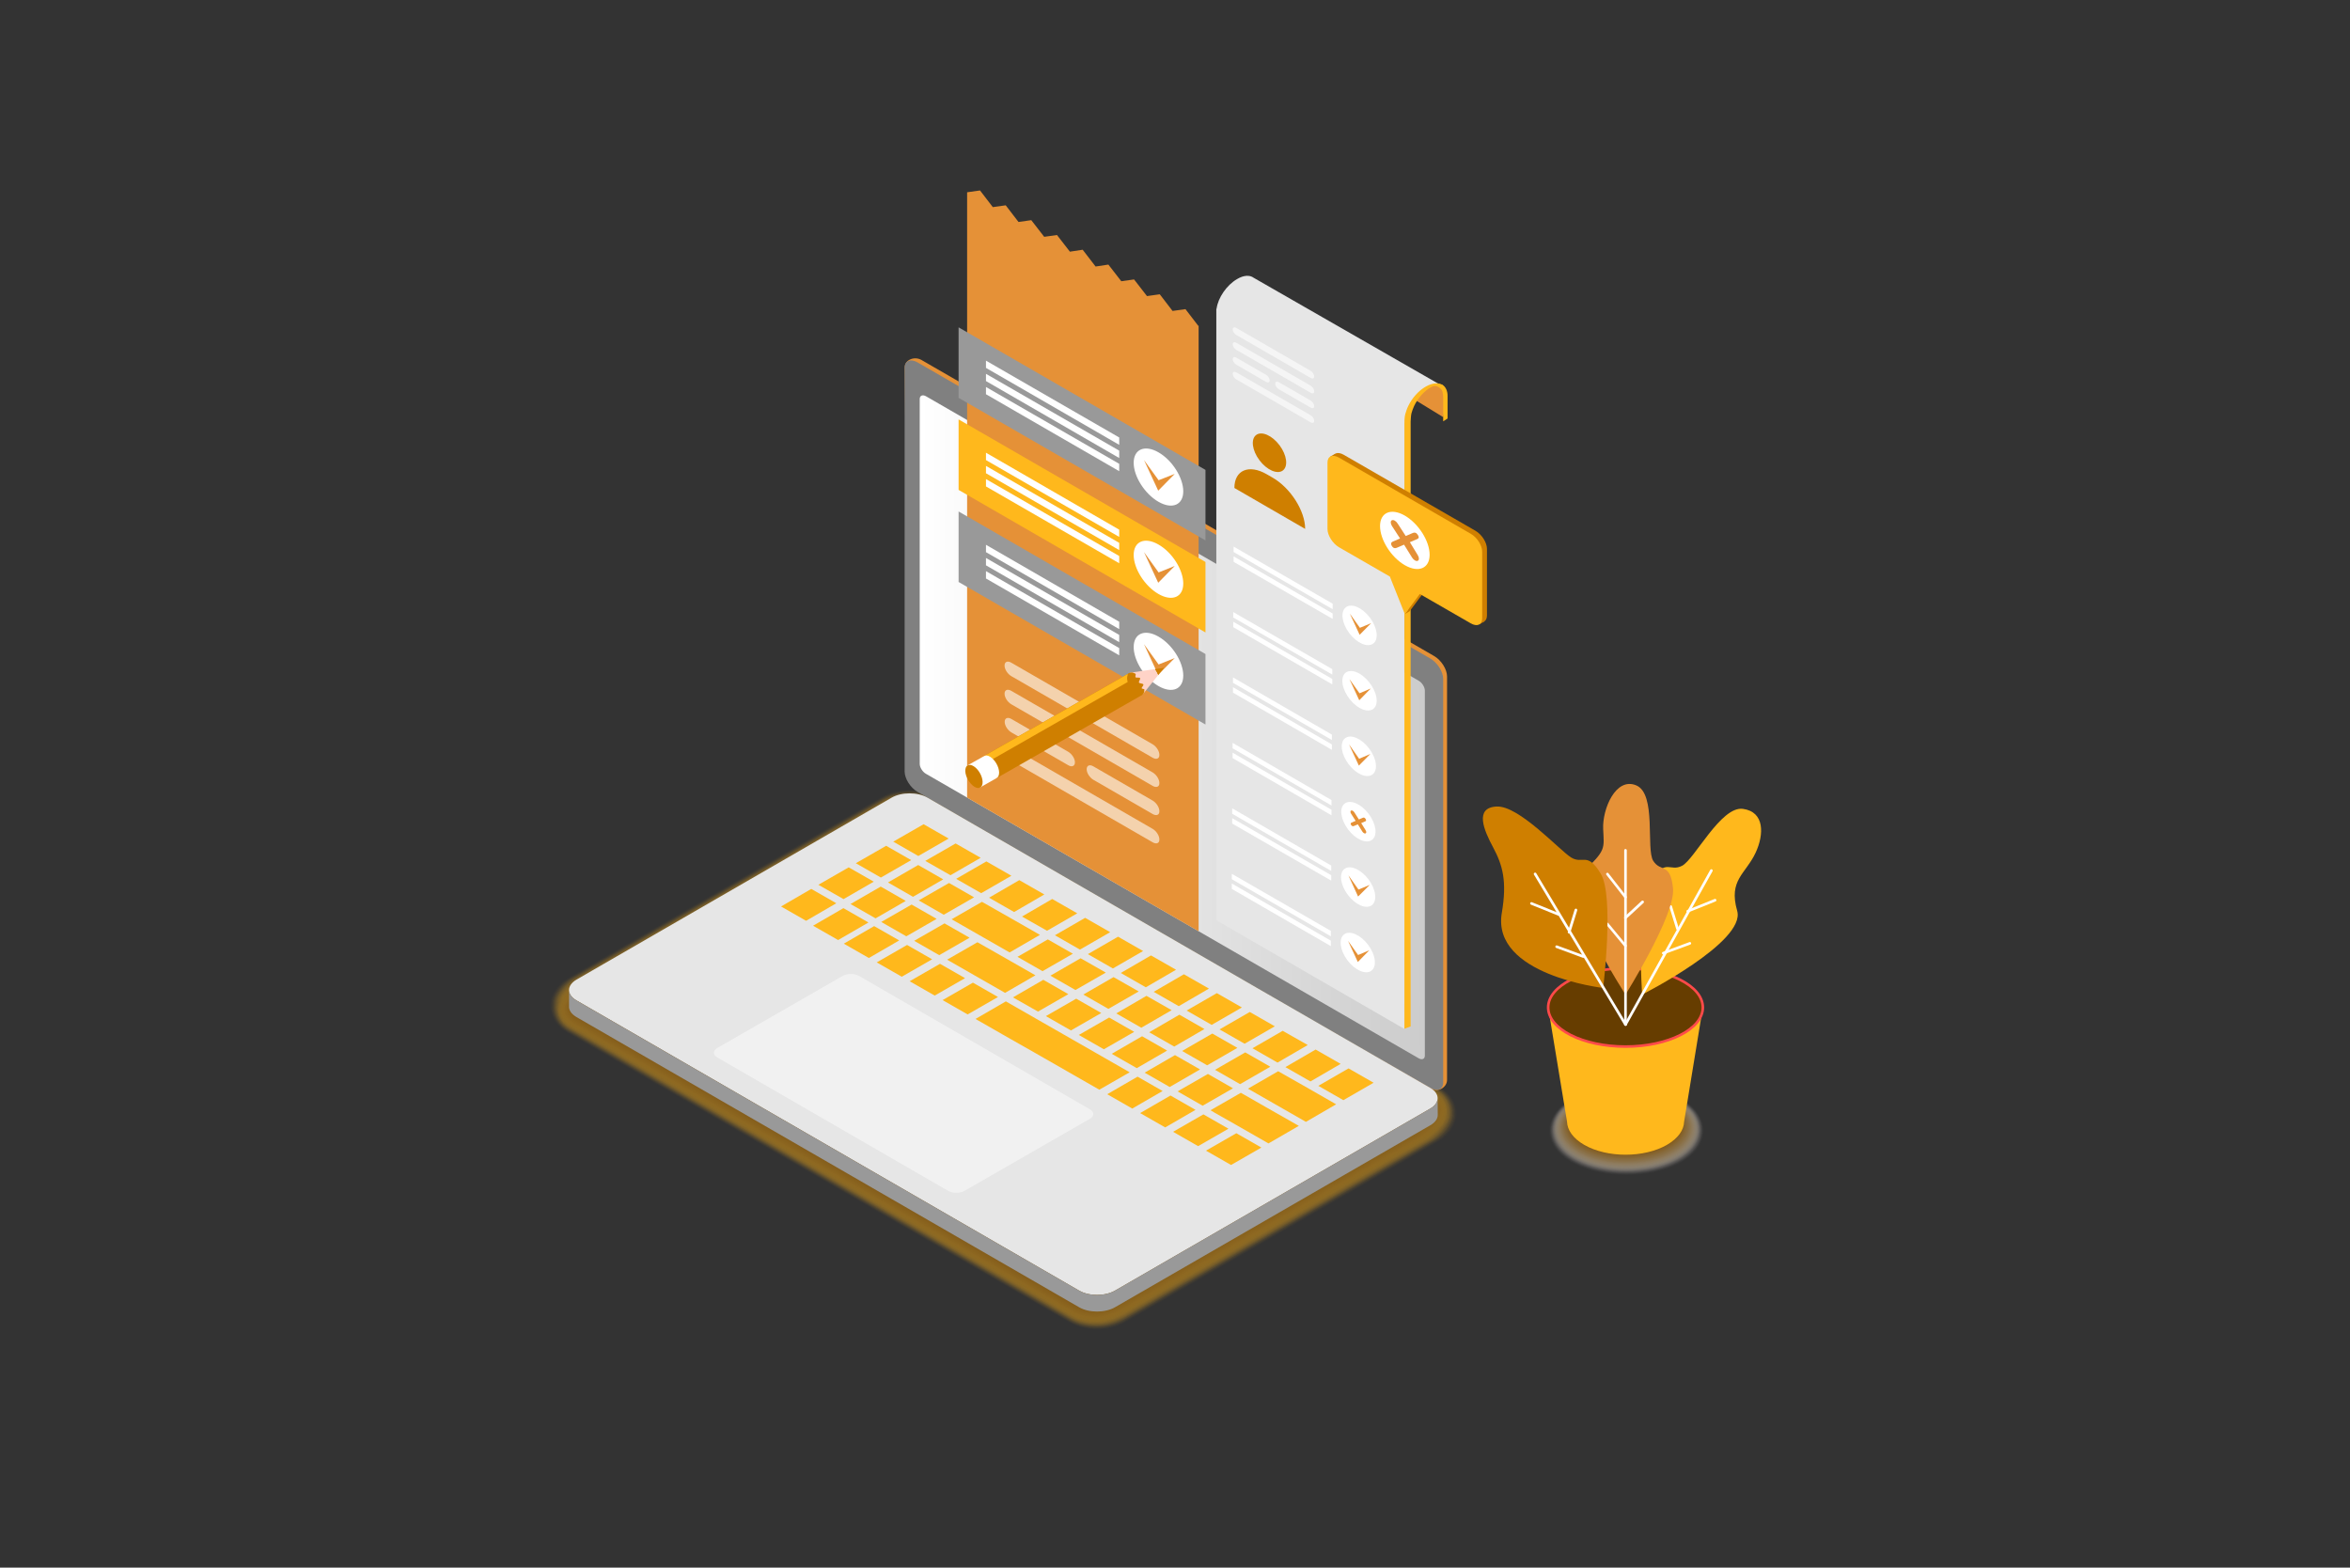 <?xml version="1.0" encoding="utf-8"?>
<!-- Generator: Adobe Illustrator 25.1.0, SVG Export Plug-In . SVG Version: 6.00 Build 0)  -->
<svg version="1.1" id="Layer_1" xmlns="http://www.w3.org/2000/svg" xmlns:xlink="http://www.w3.org/1999/xlink" x="0px" y="0px"
	 width="1820px" height="1214px" viewBox="0 0 1820 1214" style="enable-background:new 0 0 1820 1214;" xml:space="preserve">
<rect x="0" y="0" width="1820" height="1214" fill="#333333" stroke="none"/>
<style type="text/css">
	.st0{opacity:0.5;}
	.st1{opacity:0;fill:#FFB81C;}
	.st2{opacity:3.225806e-02;fill:#FDB61B;}
	.st3{opacity:6.451613e-02;fill:#FCB41A;}
	.st4{opacity:9.677419e-02;fill:#FAB219;}
	.st5{opacity:0.129;fill:#F9B118;}
	.st6{opacity:0.161;fill:#F7AF17;}
	.st7{opacity:0.194;fill:#F6AD17;}
	.st8{opacity:0.226;fill:#F4AB16;}
	.st9{opacity:0.258;fill:#F3A915;}
	.st10{opacity:0.29;fill:#F1A714;}
	.st11{opacity:0.323;fill:#F0A613;}
	.st12{opacity:0.355;fill:#EEA412;}
	.st13{opacity:0.387;fill:#ECA211;}
	.st14{opacity:0.419;fill:#EBA010;}
	.st15{opacity:0.452;fill:#E99E0F;}
	.st16{opacity:0.484;fill:#E89C0E;}
	.st17{opacity:0.516;fill:#E69B0E;}
	.st18{opacity:0.548;fill:#E5990D;}
	.st19{opacity:0.581;fill:#E3970C;}
	.st20{opacity:0.613;fill:#E2950B;}
	.st21{opacity:0.645;fill:#E0930A;}
	.st22{opacity:0.677;fill:#DE9109;}
	.st23{opacity:0.71;fill:#DD9008;}
	.st24{opacity:0.742;fill:#DB8E07;}
	.st25{opacity:0.774;fill:#DA8C06;}
	.st26{opacity:0.806;fill:#D88A05;}
	.st27{opacity:0.839;fill:#D78805;}
	.st28{opacity:0.871;fill:#D58604;}
	.st29{opacity:0.903;fill:#D48503;}
	.st30{opacity:0.935;fill:#D28302;}
	.st31{opacity:0.968;fill:#D18101;}
	.st32{fill:#CF7F00;}
	.st33{fill:#A1BCF2;}
	.st34{fill:#E59137;}
	.st35{fill:#808080;}
	.st36{fill:url(#SVGID_1_);}
	.st37{fill:#E6E6E6;}
	.st38{opacity:0.45;fill:#FFFFFF;}
	.st39{fill:#FFB81C;}
	.st40{opacity:0.5;fill:#464772;}
	.st41{fill:#999999;}
	.st42{opacity:0.59;}
	.st43{fill:#FFFFFF;}
	.st44{opacity:0;fill:#FFFFFF;}
	.st45{opacity:3.225806e-02;fill:#FDFBF7;}
	.st46{opacity:6.451613e-02;fill:#FCF7EF;}
	.st47{opacity:9.677419e-02;fill:#FAF3E6;}
	.st48{opacity:0.129;fill:#F9EEDE;}
	.st49{opacity:0.161;fill:#F7EAD6;}
	.st50{opacity:0.194;fill:#F6E6CE;}
	.st51{opacity:0.226;fill:#F4E2C5;}
	.st52{opacity:0.258;fill:#F3DEBD;}
	.st53{opacity:0.29;fill:#F1DAB5;}
	.st54{opacity:0.323;fill:#F0D6AD;}
	.st55{opacity:0.355;fill:#EED2A5;}
	.st56{opacity:0.387;fill:#ECCD9C;}
	.st57{opacity:0.419;fill:#EBC994;}
	.st58{opacity:0.452;fill:#E9C58C;}
	.st59{opacity:0.484;fill:#E8C184;}
	.st60{opacity:0.516;fill:#E6BD7B;}
	.st61{opacity:0.548;fill:#E5B973;}
	.st62{opacity:0.581;fill:#E3B56B;}
	.st63{opacity:0.613;fill:#E2B163;}
	.st64{opacity:0.645;fill:#E0AC5A;}
	.st65{opacity:0.677;fill:#DEA852;}
	.st66{opacity:0.71;fill:#DDA44A;}
	.st67{opacity:0.742;fill:#DBA042;}
	.st68{opacity:0.774;fill:#DA9C3A;}
	.st69{opacity:0.806;fill:#D89831;}
	.st70{opacity:0.839;fill:#D79429;}
	.st71{opacity:0.871;fill:#D59021;}
	.st72{opacity:0.903;fill:#D48B19;}
	.st73{opacity:0.935;fill:#D28710;}
	.st74{opacity:0.968;fill:#D18308;}
	.st75{fill:#663D00;}
	.st76{fill:none;stroke:#FF4A4A;stroke-width:2;stroke-miterlimit:10;}
	.st77{fill:#FFD3C7;}
</style>
<g class="st0">
	<path class="st1" d="M849.7,1030.3c-7.9,0-15.5-1.9-21.5-5.4L438.7,800.1c-8.5-4.9-13.4-12.7-13.4-21.3c0-8.6,4.9-16.4,13.4-21.3
		l244.2-141c6-3.5,13.6-5.4,21.5-5.4c7.9,0,15.5,1.9,21.5,5.4l389.4,224.8c8.5,4.9,13.4,12.7,13.4,21.3c0,8.6-4.9,16.4-13.4,21.3
		l-244.2,141C865.2,1028.4,857.6,1030.3,849.7,1030.3z"/>
	<path class="st2" d="M683.2,616.9c6-3.5,13.7-5.3,21.5-5.3c2.5,0,4.9,0.2,7.2,0.6c5.1,0.8,10.2,2.6,14.2,4.9L1115,841.6
		c8.5,4.9,13.1,12.7,13,21.1c-0.1,8.3-5.4,16.2-13.6,21l-243.2,140.4c-3.2,1.9-7.3,3.4-11.3,4.3c-3.2,0.7-6.7,1.1-10.1,1.1
		c-7.8,0-15.5-1.8-21.4-5.3L439.1,799.6c-7.3-4.2-11.7-10.6-12.7-17.6c-0.2-1.2-0.2-2.4-0.2-3.6c0-8.3,5.4-16.2,13.7-21L683.2,616.9
		z"/>
	<path class="st3" d="M683.4,617.4c6-3.5,13.7-5.3,21.5-5.2c2.5,0,4.9,0.3,7.2,0.7c4.9,0.8,10.3,2.8,14.2,5L1114.6,842
		c8.5,4.9,12.8,12.6,12.6,21c-0.2,8.1-5.9,16.1-13.8,20.7l-242.2,139.8c-3.1,1.8-7.3,3.5-11.2,4.3c-3.2,0.7-6.6,1.2-10.1,1.2
		c-7.8,0.1-15.4-1.8-21.4-5.2L439.4,799.2c-7.3-4.2-11.4-10.6-12.3-17.6c-0.1-1.1-0.1-2.3-0.1-3.5c0-8.1,5.9-16.1,13.9-20.7
		L683.4,617.4z"/>
	<path class="st4" d="M683.7,617.9c6-3.4,13.7-5.2,21.5-5.1c2.4,0.1,4.9,0.3,7.2,0.7c4.7,0.8,10.4,2.9,14.1,5.1l387.7,223.8
		c8.4,4.9,12.5,12.5,12.1,20.8c-0.3,7.8-6.3,15.9-14.1,20.4l-241.1,139.2c-3,1.7-7.4,3.5-11.1,4.4c-3.2,0.7-6.6,1.2-10,1.3
		c-7.8,0.1-15.4-1.7-21.3-5.1L439.8,798.8c-7.3-4.2-11.1-10.7-11.9-17.5c-0.1-1.1,0-2.3,0-3.4c0-7.8,6.4-15.9,14.1-20.4L683.7,617.9
		z"/>
	<path class="st5" d="M683.9,618.4c6-3.4,13.7-5.2,21.4-5c2.4,0.1,4.8,0.4,7.2,0.8c4.5,0.8,10.4,3.1,14,5.1l387.1,223.5
		c8.4,4.9,12.2,12.5,11.7,20.6c-0.5,7.5-6.8,15.8-14.3,20l-240.1,138.6c-2.9,1.7-7.5,3.6-11,4.4c-3.2,0.8-6.5,1.3-10,1.3
		c-7.7,0.1-15.3-1.6-21.2-5L440.1,798.3c-7.3-4.2-10.9-10.7-11.4-17.5c-0.1-1,0.1-2.3,0.1-3.4c0-7.5,6.9-15.8,14.3-20.1L683.9,618.4
		z"/>
	<path class="st6" d="M684.2,618.9c5.9-3.4,13.7-5.2,21.4-4.9c2.4,0.1,4.8,0.4,7.1,0.9c4.4,0.8,10.5,3.2,14,5.2l386.6,223.2
		c8.4,4.8,11.9,12.4,11.3,20.4c-0.5,7.2-7.3,15.6-14.5,19.7l-239,138c-2.8,1.6-7.5,3.6-11,4.4c-3.2,0.8-6.5,1.3-9.9,1.4
		c-7.7,0.2-15.3-1.6-21.1-5L440.4,797.9c-7.4-4.2-10.6-10.7-11-17.4c-0.1-1,0.2-2.3,0.2-3.3c0-7.2,7.4-15.6,14.6-19.8L684.2,618.9z"
		/>
	<path class="st7" d="M684.4,619.3c5.9-3.4,13.7-5.1,21.4-4.8c2.4,0.1,4.8,0.5,7.1,0.9c4.2,0.8,10.6,3.4,13.9,5.3l386,222.9
		c8.3,4.8,11.6,12.3,10.8,20.2c-0.6,6.9-7.8,15.4-14.7,19.4l-238,137.4c-2.7,1.6-7.6,3.7-10.9,4.5c-3.1,0.8-6.4,1.3-9.9,1.4
		c-7.6,0.2-15.2-1.5-21-4.9L440.8,797.4c-7.4-4.3-10.3-10.7-10.6-17.3c0-1,0.3-2.2,0.3-3.2c0-7,7.9-15.5,14.8-19.5L684.4,619.3z"/>
	<path class="st8" d="M684.6,619.8c5.9-3.4,13.7-5.1,21.4-4.7c2.4,0.1,4.8,0.5,7.1,1c4,0.8,10.7,3.5,13.9,5.4L1112.4,844
		c8.3,4.8,11.3,12.3,10.4,20.1c-0.7,6.6-8.3,15.3-14.9,19.1l-237,136.8c-2.6,1.5-7.7,3.7-10.8,4.5c-3.1,0.8-6.4,1.4-9.8,1.5
		c-7.6,0.2-15.1-1.5-20.9-4.8L441.1,797c-7.4-4.3-10-10.7-10.2-17.3c0-0.9,0.4-2.2,0.4-3.2c0-6.7,8.4-15.4,15-19.2L684.6,619.8z"/>
	<path class="st9" d="M684.9,620.3c5.9-3.4,13.7-5,21.4-4.6c2.4,0.1,4.8,0.6,7.1,1c3.9,0.8,10.7,3.7,13.8,5.4l384.9,222.2
		c8.3,4.8,10.9,12.2,10,19.9c-0.8,6.3-8.8,15.1-15.1,18.8l-235.9,136.2c-2.5,1.4-7.7,3.8-10.8,4.5c-3.1,0.8-6.4,1.4-9.7,1.5
		c-7.5,0.3-15.1-1.4-20.9-4.7L441.5,796.5c-7.4-4.3-9.8-10.7-9.7-17.2c0-0.9,0.5-2.2,0.5-3.1c0-6.4,8.9-15.2,15.2-18.9L684.9,620.3z
		"/>
	<path class="st10" d="M685.1,620.8c5.9-3.4,13.7-5,21.3-4.5c2.4,0.2,4.8,0.6,7,1.1c3.7,0.8,10.8,3.8,13.8,5.5l384.3,221.9
		c8.2,4.8,10.6,12.1,9.5,19.7c-0.9,6.1-9.2,15-15.3,18.5l-234.9,135.6c-2.4,1.4-7.8,3.8-10.7,4.6c-3.1,0.8-6.3,1.5-9.7,1.6
		c-7.5,0.3-15-1.3-20.8-4.6l-387.9-224c-7.4-4.3-10.7-10.8-9.3-17.1c-0.1-0.8,0.6-2.2,0.6-3c0-6.1,9.4-15.1,15.5-18.6L685.1,620.8z"
		/>
	<path class="st11" d="M685.3,621.3c5.9-3.4,13.7-5,21.3-4.4c2.4,0.2,4.8,0.7,7,1.2c3.5,0.7,10.9,4,13.7,5.6l383.7,221.5
		c8.2,4.7,10.3,12,9.1,19.5c-0.9,5.8-9.7,14.8-15.5,18.1l-233.8,135c-2.3,1.3-7.9,3.9-10.6,4.6c-3,0.8-6.3,1.5-9.6,1.7
		c-7.4,0.3-15-1.3-20.7-4.6L442.1,795.7c-7.4-4.3-10.5-10.8-8.9-17.1c-0.1-0.8,0.7-2.1,0.7-3c0-5.8,9.9-14.9,15.7-18.2L685.3,621.3z
		"/>
	<path class="st12" d="M685.6,621.8c5.9-3.4,13.7-4.9,21.3-4.3c2.4,0.2,4.7,0.7,7,1.2c3.3,0.7,11,4.1,13.6,5.7l383.2,221.2
		c8.2,4.7,11.3,12.2,8.7,19.4c0,5.6-10.2,14.6-15.7,17.8l-232.8,134.4c-2.2,1.2-7.9,3.9-10.6,4.6c-3,0.8-6.2,1.5-9.6,1.7
		c-7.4,0.4-14.9-1.2-20.6-4.5L442.5,795.2c-7.4-4.3-10.4-10.9-8.5-17c-0.1-0.8,0.8-2.1,0.8-2.9c0-5.6,10.4-14.8,15.9-17.9
		L685.6,621.8z"/>
	<path class="st13" d="M685.8,622.2c5.9-3.4,13.7-4.9,21.3-4.2c2.4,0.2,4.7,0.8,7,1.3c3.2,0.7,11.1,4.3,13.6,5.8l382.6,220.9
		c8.1,4.7,11.1,12.2,8.2,19.2c0,5.3-10.7,14.5-15.9,17.5l-231.8,133.8c-2.1,1.2-8,4-10.5,4.7c-3,0.8-6.2,1.6-9.5,1.8
		c-7.4,0.4-14.9-1.1-20.5-4.4L442.8,794.8c-7.4-4.3-10.3-10.9-8.1-17c-0.1-0.7,0.9-2.1,0.9-2.8c0-5.3,10.9-14.6,16.1-17.6
		L685.8,622.2z"/>
	<path class="st14" d="M686.1,622.7c5.8-3.4,13.7-4.8,21.2-4.2c2.4,0.2,4.7,0.8,6.9,1.4c3,0.7,11.1,4.4,13.5,5.8l382,220.6
		c8.1,4.7,11,12.2,7.8,19c0,5-11.2,14.3-16.1,17.2l-230.7,133.2c-1.9,1.1-8.1,4-10.4,4.7c-3,0.8-6.1,1.6-9.4,1.8
		c-7.3,0.4-14.8-1.1-20.4-4.3L443.2,794.3c-7.4-4.3-10.1-10.9-7.6-16.9c-0.1-0.7,1-2.1,1-2.8c0-5,11.4-14.5,16.4-17.3L686.1,622.7z"
		/>
	<path class="st15" d="M686.3,623.2c5.8-3.4,13.8-4.8,21.2-4.1c2.4,0.2,4.7,0.9,6.9,1.4c2.8,0.7,11.2,4.6,13.5,5.9l381.5,220.2
		c8.1,4.7,10.8,12.1,7.4,18.8c0,4.7-11.6,14.2-16.3,16.9L870.7,1015c-1.8,1.1-8.1,4.1-10.3,4.7c-2.9,0.8-6.1,1.7-9.4,1.9
		c-7.3,0.5-14.7-1-20.3-4.2L443.5,793.9c-7.4-4.3-10-10.9-7.2-16.8c-0.1-0.7,1.1-2,1.1-2.7c0-4.7,11.9-14.3,16.6-17L686.3,623.2z"/>
	<path class="st16" d="M686.5,623.7c5.8-3.4,13.8-4.8,21.2-4c2.4,0.3,4.7,0.9,6.9,1.5c2.7,0.6,11.3,4.8,13.4,6l380.9,219.9
		c8.1,4.6,10.6,12.1,6.9,18.6c0,4.5-12.1,14-16.5,16.5l-228.7,132c-1.7,1-8.2,4.2-10.3,4.8c-2.9,0.9-6,1.7-9.3,1.9
		c-7.2,0.5-14.7-0.9-20.3-4.1L443.8,793.4c-7.4-4.3-9.8-11-6.8-16.8c-0.1-0.6,1.2-2,1.2-2.6c0-4.5,12.4-14.2,16.8-16.7L686.5,623.7z
		"/>
	<path class="st17" d="M686.8,624.2c5.8-3.4,13.8-4.7,21.2-3.9c2.4,0.3,4.7,1,6.9,1.5c2.5,0.6,11.4,4.9,13.4,6.1l380.3,219.6
		c8,4.6,10.4,12,6.5,18.5c0,4.2-12.6,13.8-16.7,16.2l-227.6,131.4c-1.6,0.9-8.2,4.2-10.2,4.8c-2.9,0.9-6,1.7-9.3,2
		c-7.2,0.5-14.6-0.9-20.2-4.1L444.2,793c-7.4-4.3-9.7-11-6.4-16.7c-0.1-0.6,1.3-2,1.3-2.6c0-4.2,12.9-14,17-16.4L686.8,624.2z"/>
	<path class="st18" d="M687,624.7c5.8-3.3,13.8-4.7,21.1-3.8c2.4,0.3,4.6,1,6.8,1.6c2.3,0.6,11.4,5.1,13.3,6.1L1108,847.9
		c8,4.6,10.2,12,6.1,18.3c0,3.9-13.1,13.7-16.9,15.9l-226.6,130.8c-1.5,0.9-8.3,4.3-10.1,4.8c-2.9,0.9-6,1.8-9.2,2.1
		c-7.1,0.6-14.6-0.8-20.1-4L444.5,792.6c-7.4-4.3-9.5-11-5.9-16.6c-0.1-0.5,1.4-2,1.4-2.5c0-3.9,13.4-13.9,17.3-16.1L687,624.7z"/>
	<path class="st19" d="M687.2,625.1c5.8-3.3,13.8-4.6,21.1-3.7c2.4,0.3,4.6,1.1,6.8,1.7c2.1,0.6,11.5,5.2,13.2,6.2l379.2,218.9
		c8,4.6,10,12,5.6,18.1c0,3.6-13.6,13.5-17.2,15.6l-225.5,130.2c-1.4,0.8-8.4,4.3-10.1,4.9c-2.9,0.9-5.9,1.8-9.2,2.1
		c-7.1,0.6-14.5-0.7-20-3.9L444.9,792.1c-7.4-4.3-9.4-11-5.5-16.6c-0.1-0.5,1.5-1.9,1.5-2.4c0-3.6,13.9-13.7,17.5-15.8L687.2,625.1z
		"/>
	<path class="st20" d="M687.5,625.6c5.8-3.3,13.8-4.6,21.1-3.6c2.4,0.3,4.6,1.1,6.8,1.7c2,0.5,11.6,5.4,13.2,6.3l378.6,218.6
		c7.9,4.6,9.8,11.9,5.2,17.9c0,3.3-14.1,13.4-17.4,15.3l-224.5,129.6c-1.3,0.7-8.4,4.4-10,4.9c-2.8,0.9-5.9,1.9-9.1,2.2
		c-7,0.6-14.5-0.7-19.9-3.8l-386.3-223c-7.5-4.3-9.3-11.1-5.1-16.5c-0.1-0.5,1.6-1.9,1.6-2.4c0-3.3,14.4-13.6,17.7-15.5L687.5,625.6
		z"/>
	<path class="st21" d="M687.7,626.1c5.8-3.3,13.8-4.6,21.1-3.5c2.4,0.3,4.6,1.2,6.8,1.8c1.8,0.5,11.7,5.5,13.1,6.4l378,218.3
		c7.9,4.6,9.6,11.9,4.8,17.7c0,3.1-14.5,13.2-17.6,15l-223.5,129c-1.2,0.7-8.5,4.5-9.9,4.9c-2.8,0.9-5.8,1.9-9,2.2
		c-7,0.7-14.4-0.6-19.8-3.7L445.5,791.2c-7.5-4.3-9.1-11.1-4.7-16.5c-0.1-0.4,1.7-1.9,1.7-2.3c0-3.1,14.9-13.4,17.9-15.2
		L687.7,626.1z"/>
	<path class="st22" d="M688,626.6c5.7-3.3,13.8-4.5,21.1-3.4c2.4,0.4,4.6,1.2,6.7,1.8c1.6,0.5,11.7,5.7,13.1,6.4l377.5,217.9
		c7.9,4.5,9.4,11.8,4.3,17.6c0,2.8-15,13.1-17.8,14.6L870.4,1010c-1.1,0.6-8.6,4.5-9.8,5c-2.8,0.9-5.8,1.9-9,2.3
		c-7,0.7-14.3-0.5-19.7-3.7L445.9,790.8c-7.5-4.3-9-11.1-4.2-16.4c-0.1-0.4,1.8-1.9,1.8-2.3c0-2.8,15.4-13.3,18.2-14.9L688,626.6z"
		/>
	<path class="st23" d="M688.2,627.1c5.7-3.3,13.8-4.5,21-3.3c2.4,0.4,4.6,1.3,6.7,1.9c1.5,0.4,11.8,5.8,13,6.5l376.9,217.6
		c7.8,4.5,9.2,11.8,3.9,17.4c0,2.5-15.5,12.9-18,14.3l-221.4,127.8c-1,0.6-8.6,4.6-9.8,5c-2.8,0.9-5.7,2-8.9,2.3
		c-6.9,0.8-14.3-0.5-19.7-3.6L446.2,790.3c-7.5-4.3-8.8-11.2-3.8-16.3c-0.1-0.3,1.9-1.8,1.9-2.2c0-2.5,15.9-13.1,18.4-14.5
		L688.2,627.1z"/>
	<path class="st24" d="M688.4,627.6c5.7-3.3,13.8-4.4,21-3.2c2.4,0.4,4.5,1.3,6.7,2c1.3,0.4,11.9,6,13,6.6l376.3,217.3
		c7.8,4.5,9.1,11.7,3.5,17.2c0,2.2-16,12.7-18.2,14l-220.4,127.2c-0.9,0.5-8.7,4.7-9.7,5c-2.8,0.9-5.7,2-8.9,2.4
		c-6.9,0.8-14.2-0.4-19.6-3.5L446.6,789.9c-7.5-4.3-8.7-11.2-3.4-16.3c-0.1-0.3,2-1.8,2-2.1c0-2.2,16.4-13,18.6-14.2L688.4,627.6z"
		/>
	<path class="st25" d="M688.7,628c5.7-3.3,13.8-4.4,21-3.1c2.4,0.4,4.5,1.4,6.7,2c1.1,0.3,12,6.1,12.9,6.7l375.8,217
		c7.8,4.5,8.9,11.7,3,17c0,1.9-16.5,12.6-18.4,13.7l-219.3,126.6c-0.8,0.4-8.7,4.7-9.6,5.1c-2.7,0.9-5.6,2.1-8.8,2.5
		c-6.8,0.8-14.2-0.3-19.5-3.4L446.9,789.4c-7.5-4.3-8.5-11.2-3-16.2c0-0.3,2.1-1.8,2.1-2.1c0-1.9,16.9-12.8,18.8-13.9L688.7,628z"/>
	<path class="st26" d="M688.9,628.5c5.7-3.3,13.8-4.3,21-3c2.4,0.4,4.5,1.4,6.6,2.1c1,0.3,12,6.3,12.8,6.8L1104.5,851
		c7.7,4.5,8.7,11.7,2.6,16.8c0,1.7-17,12.4-18.6,13.4l-218.3,126c-0.6,0.4-8.8,4.8-9.6,5.1c-2.7,0.9-5.6,2.1-8.8,2.5
		c-6.8,0.9-14.1-0.3-19.4-3.3L447.2,789c-7.5-4.3-8.4-11.2-2.5-16.1c0-0.2,2.2-1.8,2.2-2c0-1.7,17.4-12.7,19.1-13.6L688.9,628.5z"/>
	<path class="st27" d="M689.1,629c5.7-3.3,13.8-4.3,20.9-2.9c2.4,0.5,4.5,1.5,6.6,2.2c0.8,0.3,12.1,6.4,12.8,6.8l374.6,216.3
		c7.7,4.4,8.5,11.6,2.2,16.7c0,1.4-17.4,12.3-18.8,13l-217.2,125.4c-0.5,0.3-8.9,4.9-9.5,5.1c-2.7,1-5.6,2.1-8.7,2.6
		c-6.7,0.9-14.1-0.2-19.3-3.3L447.6,788.6c-7.5-4.3-8.3-11.3-2.1-16.1c0-0.2,2.3-1.7,2.3-1.9c0-1.4,17.9-12.5,19.3-13.3L689.1,629z"
		/>
	<path class="st28" d="M689.4,629.5c5.7-3.3,13.8-4.2,20.9-2.8c2.4,0.5,4.5,1.5,6.6,2.2c0.6,0.2,12.2,6.6,12.7,6.9l374.1,216
		c7.7,4.4,8.3,11.6,1.7,16.5c0,1.1-17.9,12.1-19,12.7l-216.2,124.8c-0.4,0.2-8.9,5-9.4,5.2c-2.7,1-5.5,2.2-8.6,2.6
		c-6.7,0.9-14-0.2-19.2-3.2l-385-222.3c-7.5-4.3-8.1-11.3-1.7-16c0-0.2,2.4-1.7,2.4-1.9c0-1.1,18.4-12.4,19.5-13L689.4,629.5z"/>
	<path class="st29" d="M689.6,630c5.7-3.3,13.9-4.2,20.9-2.8c2.4,0.5,4.5,1.6,6.6,2.3c0.5,0.2,12.3,6.8,12.7,7l373.5,215.6
		c7.6,4.4,8.1,11.5,1.3,16.3c0,0.8-18.4,11.9-19.2,12.4l-215.2,124.2c-0.3,0.2-9,5-9.4,5.2c-2.7,1-5.5,2.2-8.6,2.7
		c-6.6,1-14-0.1-19.2-3.1L448.3,787.7c-7.5-4.3-8-11.3-1.3-16c0-0.1,2.5-1.7,2.5-1.8c0-0.8,18.9-12.2,19.7-12.7L689.6,630z"/>
	<path class="st30" d="M689.9,630.5c5.7-3.3,13.9-4.2,20.9-2.7c2.4,0.5,4.4,1.6,6.5,2.3c0.3,0.1,12.3,6.9,12.6,7.1l372.9,215.3
		c7.6,4.4,7.9,11.5,0.9,16.1c0,0.6-18.9,11.8-19.4,12.1l-214.1,123.6c-0.2,0.1-9,5.1-9.3,5.2c-2.6,1-5.4,2.3-8.5,2.7
		c-6.6,1-13.9,0-19.1-3L448.6,787.2c-7.5-4.3-7.8-11.4-0.8-15.9c0-0.1,2.6-1.7,2.6-1.7c0-0.6,19.4-12.1,19.9-12.4L689.9,630.5z"/>
	<path class="st31" d="M690.1,630.9c5.6-3.3,13.9-4.1,20.8-2.6c2.4,0.5,4.6,1.3,6.5,2.4c0.2,0,12.4,7.1,12.5,7.1l372.4,215
		c7.6,4.4,7.7,11.5,0.4,15.9c0,0.3-19.4,11.6-19.6,11.8l-213.1,123c-0.1,0.1-9.1,5.2-9.2,5.2c-2.6,1-5.4,2.3-8.5,2.8
		c-6.5,1-13.8,0-19-2.9L449,786.8c-7.5-4.3-7.7-11.4-0.4-15.8c0,0,2.7-1.6,2.7-1.7c0-0.3,19.9-11.9,20.2-12.1L690.1,630.9z"/>
	<path class="st32" d="M449.3,786.3l384.3,221.9c7.5,4.4,19.8,4.4,27.3,0l241-139.2c7.5-4.4,7.5-11.4,0-15.8L717.6,631.4
		c-7.5-4.4-19.8-4.4-27.3,0l-241,139.2C441.8,774.9,441.8,782,449.3,786.3z"/>
</g>
<polygon class="st33" points="425.8,752.8 425.8,752.8 425.8,752.8 "/>
<path class="st34" d="M703.6,595.4l-2.9-311.1c0-5.6,7.5-8.7,13-5.5L1110.6,508c5.6,3.2,10.1,10.3,10.1,15.9v312.4
	c0,5.6-6.7,10-12.3,6.8L713.7,611.3C708.1,608.1,703.6,601,703.6,595.4z"/>
<path class="st35" d="M700.6,597.4V285c0-5.6,4.5-7.5,10.1-4.3l396.9,229.2c5.6,3.2,10.1,10.3,10.1,15.9v312.4
	c0,5.6-4.5,7.5-10.1,4.3L710.7,613.3C705.1,610.1,700.6,603,700.6,597.4z"/>
<linearGradient id="SVGID_1_" gradientUnits="userSpaceOnUse" x1="712.372" y1="563.22" x2="1103.47" y2="563.22">
	<stop  offset="0" style="stop-color:#FFFFFF"/>
	<stop  offset="1" style="stop-color:#CCCCCC"/>
</linearGradient>
<path class="st36" d="M1098.6,819.5L717.2,599.3c-2.7-1.5-4.9-5-4.9-7.7V309c0-2.7,2.2-3.6,4.9-2.1l381.4,220.2
	c2.7,1.5,4.9,5,4.9,7.7v282.7C1103.5,820.2,1101.3,821.1,1098.6,819.5z"/>
<path class="st37" d="M446.4,774.7l389.4,224.8c7.6,4.4,20,4.4,27.7,0l244.2-141c7.6-4.4,7.6-11.6,0-16L718.3,617.7
	c-7.6-4.4-20-4.4-27.7,0l-244.2,141C438.8,763.2,438.8,770.3,446.4,774.7z"/>
<path class="st38" d="M555.5,818.9l178.8,103.3c3.5,2,9.2,2,12.7,0l97.1-55.8c3.5-2,3.5-5.3,0-7.3L665.3,755.8c-3.5-2-9.2-2-12.7,0
	l-97.1,55.8C552,813.6,552,816.9,555.5,818.9z"/>
<g>
	<polygon class="st39" points="1044.4,827.4 1063.8,838.5 1040.4,852 1021,840.9 	"/>
	<polygon class="st39" points="1014.9,837.5 995.5,826.4 1018.9,812.8 1038.3,823.9 	"/>
	<polygon class="st39" points="989.4,822.9 970,811.8 993.4,798.3 1012.8,809.3 	"/>
	<polygon class="st39" points="963.9,808.3 944.5,797.2 967.9,783.7 987.3,794.8 	"/>
	<polygon class="st39" points="942.4,769.1 961.8,780.2 938.4,793.7 919,782.6 	"/>
	<polygon class="st39" points="916.9,754.5 936.3,765.6 912.9,779.2 893.5,768.1 	"/>
	<polygon class="st39" points="891.4,739.9 910.8,751 887.4,764.6 868,753.5 	"/>
	<polygon class="st39" points="861.9,750 842.5,738.9 865.9,725.4 885.3,736.5 	"/>
	<polygon class="st39" points="840.4,710.8 859.8,721.9 836.4,735.4 817,724.3 	"/>
	<polygon class="st39" points="814.9,696.2 834.3,707.3 810.9,720.8 791.5,709.8 	"/>
	<polygon class="st39" points="785.4,706.3 766,695.2 789.4,681.6 808.8,692.7 	"/>
	<polygon class="st39" points="759.9,691.7 740.5,680.6 763.9,667.1 783.3,678.2 	"/>
	<polygon class="st39" points="1034.8,855.2 1011.4,868.8 985.9,854.2 966.5,843.1 989.9,829.6 1009.3,840.6 	"/>
	<polygon class="st39" points="960.4,839.6 941,828.5 964.4,815 983.8,826.1 	"/>
	<polygon class="st39" points="934.9,825 915.5,813.9 938.9,800.4 958.3,811.5 	"/>
	<polygon class="st39" points="913.4,785.8 932.8,796.9 909.4,810.5 890,799.4 	"/>
	<polygon class="st39" points="887.9,771.2 907.4,782.3 883.9,795.9 864.5,784.8 	"/>
	<polygon class="st39" points="862.4,756.7 881.9,767.8 858.4,781.3 839,770.2 	"/>
	<polygon class="st39" points="832.9,766.7 813.5,755.6 836.9,742.1 856.4,753.2 	"/>
	<polygon class="st39" points="811.5,727.5 830.9,738.6 807.4,752.1 788,741 	"/>
	<polygon class="st39" points="805.4,724 781.9,737.6 762.5,726.5 737,711.9 760.5,698.4 786,712.9 	"/>
	<polygon class="st39" points="730.9,708.4 711.5,697.3 735,683.8 754.4,694.9 	"/>
	<polygon class="st39" points="980.4,857.4 1005.9,871.9 982.4,885.5 956.9,870.9 940.5,861.6 937.5,859.8 961,846.3 964,848 	"/>
	<polygon class="st39" points="931.4,856.3 912,845.2 935.5,831.7 954.9,842.8 	"/>
	<polygon class="st39" points="905.9,841.8 886.5,830.7 910,817.1 929.4,828.2 	"/>
	<polygon class="st39" points="884.5,802.5 903.9,813.6 880.4,827.2 861,816.1 	"/>
	<polygon class="st39" points="859,788 878.4,799.1 854.9,812.6 835.5,801.5 	"/>
	<polygon class="st39" points="833.5,773.4 852.9,784.5 829.4,798 810,786.9 	"/>
	<polygon class="st39" points="803.9,783.4 784.5,772.4 808,758.8 827.4,769.9 	"/>
	<polygon class="st39" points="801.9,755.3 778.4,768.9 759,757.8 733.5,743.2 757,729.7 782.5,744.2 	"/>
	<polygon class="st39" points="727.4,739.7 708,728.6 731.5,715.1 750.9,726.2 	"/>
	<polygon class="st39" points="701.9,725.1 682.5,714 706,700.5 725.4,711.6 	"/>
	<polygon class="st39" points="953.4,902.2 934,891.1 957.5,877.6 976.9,888.7 	"/>
	<polygon class="st39" points="927.9,887.6 908.5,876.5 932,863 951.4,874.1 	"/>
	<polygon class="st39" points="902.4,873.1 883,862 906.5,848.4 925.9,859.5 	"/>
	<polygon class="st39" points="876.9,858.5 857.5,847.4 881,833.8 900.4,844.9 	"/>
	<polygon class="st39" points="823.9,801.2 830,804.7 849.4,815.8 855.5,819.3 874.9,830.4 851.4,843.9 832,832.8 825.9,829.3 
		806.5,818.2 800.4,814.7 781,803.7 755.5,789.1 779,775.5 804.5,790.1 	"/>
	<polygon class="st39" points="749.4,785.6 730,774.5 753.5,761 772.9,772.1 	"/>
	<polygon class="st39" points="723.9,771 704.5,759.9 728,746.4 747.4,757.5 	"/>
	<polygon class="st39" points="698.4,756.4 679,745.3 702.5,731.8 721.9,742.9 	"/>
	<polygon class="st39" points="672.9,741.9 653.5,730.8 677,717.2 696.4,728.3 	"/>
	<polygon class="st39" points="736.1,677.8 716.6,666.7 740.1,653.2 759.5,664.3 	"/>
	<polygon class="st39" points="707.1,694.5 687.7,683.4 711.1,669.9 730.5,681 	"/>
	<polygon class="st39" points="678.1,711.2 658.7,700.1 682.1,686.6 701.5,697.7 	"/>
	<polygon class="st39" points="649.1,728 629.7,716.9 653.2,703.3 672.6,714.4 	"/>
	<polygon class="st39" points="711.2,662.9 691.8,651.8 715.3,638.3 734.7,649.4 	"/>
	<polygon class="st39" points="682.2,679.6 662.8,668.5 686.3,655 705.7,666.1 	"/>
	<polygon class="st39" points="653.3,696.3 633.8,685.2 657.3,671.7 676.7,682.8 	"/>
	<polygon class="st39" points="624.3,713.1 604.9,702 628.3,688.4 647.7,699.5 	"/>
</g>
<path class="st40" d="M653,945.3l0.6-0.3C653.4,945.1,653.2,945.2,653,945.3z"/>
<path class="st41" d="M1113.4,851.1C1113.4,851.1,1113.4,851.2,1113.4,851.1c-0.3,2.7-2.2,5.3-5.7,7.4l-244.2,141
	c-7.6,4.4-20,4.4-27.7,0L447.9,775.6l-1.5-0.9c-0.8-0.5-1.6-1-2.2-1.5c-2.3-1.9-3.5-4.2-3.5-6.5l0,12.5l0,0c-0.2,3,1.7,6.1,5.7,8.4
	l389.4,224.8c7.6,4.4,20,4.4,27.7,0l239.1-138l5.2-3c3.8-2.2,5.7-5.1,5.7-8L1113.4,851.1z"/>
<path class="st33" d="M425.8,752.8L425.8,752.8C425.8,752.8,425.8,752.8,425.8,752.8z"/>
<polygon class="st34" points="928,252.3 918.1,239.4 908.1,240.8 898.2,227.9 888.3,229.3 878.3,216.4 868.4,217.8 858.4,204.9 
	848.5,206.4 838.5,193.4 828.6,194.9 818.6,182 808.7,183.4 798.7,170.5 788.8,171.9 778.9,159 768.9,160.4 759,147.5 749,148.9 
	749,155.5 749,155.5 749,617.7 928.3,721.2 928.3,268 928.3,259 928.3,252.3 "/>
<path class="st34" d="M1116.7,298.3c-2.9-1.6-7.3-1.3-12.2,1.2v0c-6.7,3.6-10.7,8.9-10.7,8.9l24,14.7l2.7-17.5
	C1120.4,302.1,1119,299.6,1116.7,298.3z"/>
<path class="st37" d="M970.9,215.1c-2.9-2.2-7.6-2.1-12.8,1l0,0c-8.1,4.7-14.8,14.5-15.9,23l-0.2,0.1v2.2v17v454.3l145.6,84.1
	l0.6-469.4c0,0,0.1,0,0.1,0v-2.1c0-1.4,0.2-3,0.6-4.5c0.5-2,1.2-4,2.1-5.9c2.9-6,7.8-11.6,13.3-14.9v0c4.9-2.8,9.3-3.2,12.2-1.4
	L970.9,215.1z"/>
<g>
	<path class="st39" d="M1121.1,324.1l-3.4,2.2v-18.2c0-3.5-0.5-6.4-2.7-7.8l2-2.4c2.6,1.6,4.1,4.7,4.1,8.7V324.1z"/>
</g>
<g>
	<path class="st39" d="M1092.4,794.9l-4.7,1.8V326.8c0,0,0-4.2,0.7-6.3c0.6-1.9,1.2-4,2.2-6c3-6.3,8.1-12,13.6-15.1
		c4.9-2.8,9.6-3.3,12.9-1.4l0.7,4.4c-2.9-1.7-5-5.2-9.5-2.6c-5.3,3-10.2,8.5-13.1,14.6c-0.9,2-1.6,3.9-2.1,5.8
		c-0.4,1.5-0.6,6.2-0.6,6.2V794.9z"/>
</g>
<g class="st42">
	<path class="st43" d="M892.7,586.8l-109.5-63.2c-2.9-1.7-5.2-5.3-5.2-8.2l0,0c0-2.9,2.3-3.9,5.2-2.2l109.5,63.2
		c2.9,1.7,5.2,5.3,5.2,8.2l0,0C898,587.5,895.6,588.5,892.7,586.8z"/>
	<path class="st43" d="M892.7,608.6l-109.5-63.2c-2.9-1.7-5.2-5.3-5.2-8.2l0,0c0-2.9,2.3-3.9,5.2-2.2l109.5,63.2
		c2.9,1.7,5.2,5.3,5.2,8.2l0,0C898,609.3,895.6,610.3,892.7,608.6z"/>
	<path class="st43" d="M892.7,652.3l-109.5-63.2c-2.9-1.7-5.2-5.3-5.2-8.2l0,0c0-2.9,2.3-3.9,5.2-2.2l109.5,63.2
		c2.9,1.7,5.2,5.3,5.2,8.2l0,0C898,653,895.6,654,892.7,652.3z"/>
	<path class="st43" d="M827.3,592.6l-44-25.4c-2.9-1.7-5.2-5.3-5.2-8.2l0,0c0-2.9,2.3-3.9,5.2-2.2l44,25.4c2.9,1.7,5.2,5.3,5.2,8.2
		l0,0C832.5,593.3,830.1,594.3,827.3,592.6z"/>
	<path class="st43" d="M892.7,630.4l-45.9-26.5c-2.9-1.7-5.2-5.3-5.2-8.2l0,0c0-2.9,2.3-3.9,5.2-2.2l45.9,26.5
		c2.9,1.7,5.2,5.3,5.2,8.2l0,0C898,631.1,895.6,632.1,892.7,630.4z"/>
</g>
<g class="st42">
	<path class="st43" d="M1015.1,292.7l-57.7-33.3c-1.5-0.9-2.7-2.8-2.7-4.3l0,0c0-1.5,1.2-2,2.7-1.2l57.7,33.3
		c1.5,0.9,2.7,2.8,2.7,4.3l0,0C1017.9,293.1,1016.6,293.6,1015.1,292.7z"/>
	<path class="st43" d="M1015.1,304.2l-57.7-33.3c-1.5-0.9-2.7-2.8-2.7-4.3l0,0c0-1.5,1.2-2,2.7-1.2l57.7,33.3
		c1.5,0.9,2.7,2.8,2.7,4.3l0,0C1017.9,304.6,1016.6,305.1,1015.1,304.2z"/>
	<path class="st43" d="M1015.1,327.1l-57.7-33.3c-1.5-0.9-2.7-2.8-2.7-4.3l0,0c0-1.5,1.2-2,2.7-1.2l57.7,33.3
		c1.5,0.9,2.7,2.8,2.7,4.3l0,0C1017.9,327.4,1016.6,328,1015.1,327.1z"/>
	<path class="st43" d="M980.6,295.8l-23.2-13.4c-1.5-0.9-2.7-2.8-2.7-4.3l0,0c0-1.5,1.2-2,2.7-1.2l23.2,13.4
		c1.5,0.9,2.7,2.8,2.7,4.3l0,0C983.4,296.1,982.1,296.6,980.6,295.8z"/>
	<path class="st43" d="M1015.1,315.7l-24.8-14.3c-1.5-0.9-2.7-2.8-2.7-4.3l0,0c0-1.5,1.2-2,2.7-1.2l24.8,14.3
		c1.5,0.9,2.7,2.8,2.7,4.3l0,0C1017.9,316,1016.6,316.6,1015.1,315.7z"/>
</g>
<g>
	<path class="st32" d="M1142.8,411.1l-102.1-58.9c-4.9-2.8-8.9-1.2-8.9,3.8v51.5c0,4.9,4,11.2,8.9,14.1l39.4,22.7l4.3,10.8l7.3,18.3
		l7.3-9.8l4.3-5.8l39.4,22.7c4.9,2.9,8.9,1.2,8.9-3.8v-51.5C1151.7,420.3,1147.7,414,1142.8,411.1z"/>
	<polygon class="st32" points="1088,475.6 1091.8,473.3 1092.2,470.8 1091,471.5 	"/>
	<polygon class="st32" points="1145.8,483.5 1149.5,481.3 1148.6,479.5 1145.4,480.3 	"/>
	<polygon class="st32" points="1030.2,353.6 1033.7,351.6 1033,354.7 	"/>
	<path class="st39" d="M1139.1,413.4L1037,354.4c-4.9-2.8-8.9-1.2-8.9,3.8v51.5c0,4.9,4,11.2,8.9,14.1l39.4,22.7l4.3,10.8l7.3,18.3
		l7.3-9.8l4.3-5.8l39.4,22.7c4.9,2.9,8.9,1.2,8.9-3.8v-51.5C1148,422.5,1144,416.2,1139.1,413.4z"/>
</g>
<g>
	<g class="st0">
		<path class="st44" d="M1259.7,910.4c-15.1,0-29.4-3-40.3-8.6c-17.3-8.7-19.9-20.2-19.9-26.2s2.6-17.5,19.9-26.2
			c10.9-5.5,25.2-8.6,40.3-8.6s29.4,3,40.3,8.6c17.3,8.7,19.9,20.2,19.9,26.2s-2.6,17.5-19.9,26.2
			C1289.1,907.4,1274.8,910.4,1259.7,910.4z"/>
		<path class="st45" d="M1219.6,849.6c10.8-5.5,25.1-8.5,40-8.5c15,0,29.2,3,40,8.5c17,8.6,19.7,19.9,19.7,25.9
			c0,6-2.6,17.3-19.7,25.9c-10.8,5.5-25.1,8.5-40,8.5c-15,0-29.2-3-40-8.5c-17-8.6-19.7-19.9-19.7-25.9
			C1200,869.5,1202.6,858.2,1219.6,849.6z"/>
		<path class="st46" d="M1219.9,849.8c10.8-5.4,24.9-8.4,39.7-8.4s28.9,3,39.7,8.4c16.7,8.5,19.4,19.5,19.4,25.6
			s-2.7,17.1-19.4,25.6c-10.8,5.4-24.9,8.4-39.7,8.4s-28.9-3-39.7-8.4c-16.7-8.5-19.4-19.5-19.4-25.6S1203.2,858.3,1219.9,849.8z"/>
		<path class="st47" d="M1220.2,850c10.7-5.4,24.7-8.4,39.4-8.4c14.7,0,28.7,3,39.4,8.4c16.4,8.3,19.2,19.2,19.2,25.2
			s-2.7,16.9-19.2,25.2c-10.7,5.4-24.7,8.4-39.4,8.4c-14.7,0-28.7-3-39.4-8.4c-16.4-8.3-19.2-19.2-19.2-25.2
			S1203.8,858.3,1220.2,850z"/>
		<path class="st48" d="M1220.5,850.2c10.6-5.4,24.5-8.3,39.1-8.3c14.6,0,28.5,2.9,39.1,8.3c16.2,8.2,19,18.9,19,24.9
			c0,6-2.8,16.7-19,24.9c-10.6,5.4-24.5,8.3-39.1,8.3c-14.6,0-28.5-2.9-39.1-8.3c-16.2-8.2-19-18.9-19-24.9
			C1201.6,869,1204.4,858.3,1220.5,850.2z"/>
		<path class="st49" d="M1220.8,850.3c10.5-5.3,24.3-8.2,38.7-8.2c14.4,0,28.2,2.9,38.7,8.2c15.9,8,18.7,18.6,18.7,24.6
			s-2.8,16.5-18.7,24.6c-10.5,5.3-24.3,8.2-38.7,8.2c-14.4,0-28.2-2.9-38.7-8.2c-15.9-8-18.7-18.6-18.7-24.6
			S1204.9,858.4,1220.8,850.3z"/>
		<path class="st50" d="M1221.1,850.5c10.4-5.3,24.1-8.2,38.4-8.2c14.3,0,28,2.9,38.4,8.2c15.6,7.9,18.5,18.2,18.5,24.2
			c0,6-2.9,16.3-18.5,24.2c-10.4,5.3-24.1,8.2-38.4,8.2c-14.3,0-28-2.9-38.4-8.2c-15.6-7.9-18.5-18.2-18.5-24.2
			C1202.6,868.8,1205.5,858.4,1221.1,850.5z"/>
		<path class="st51" d="M1221.4,850.7c10.4-5.3,23.9-8.1,38.1-8.1s27.8,2.8,38.1,8.1c15.3,7.8,18.3,17.9,18.3,23.9
			c0,6-3,16.1-18.3,23.9c-10.4,5.3-23.9,8.1-38.1,8.1s-27.8-2.8-38.1-8.1c-15.3-7.8-18.3-17.9-18.3-23.9
			C1203.2,868.6,1206.1,858.5,1221.4,850.7z"/>
		<path class="st52" d="M1221.7,850.9c10.3-5.2,23.8-8,37.8-8c14,0,27.5,2.8,37.8,8c15,7.6,18,17.6,18,23.6s-3,15.9-18,23.6
			c-10.3,5.2-23.8,8-37.8,8c-14,0-27.5-2.8-37.8-8c-15-7.6-18-17.6-18-23.6S1206.7,858.5,1221.7,850.9z"/>
		<path class="st53" d="M1222,851.1c10.2-5.2,23.6-8,37.5-8s27.3,2.8,37.5,8c14.7,7.5,17.8,17.3,17.8,23.2c0,6-3.1,15.7-17.8,23.2
			c-10.2,5.2-23.6,8-37.5,8s-27.3-2.8-37.5-8c-14.7-7.5-17.8-17.3-17.8-23.2C1204.2,868.3,1207.3,858.5,1222,851.1z"/>
		<path class="st54" d="M1222.3,851.2c10.1-5.2,23.4-7.9,37.2-7.9c13.8,0,27,2.8,37.2,7.9c14.4,7.3,17.6,16.9,17.6,22.9
			s-3.1,15.5-17.6,22.9c-10.1,5.2-23.4,7.9-37.2,7.9c-13.8,0-27-2.8-37.2-7.9c-14.4-7.3-17.6-16.9-17.6-22.9
			S1207.9,858.6,1222.3,851.2z"/>
		<path class="st55" d="M1222.6,851.4c10-5.1,23.2-7.9,36.8-7.9c13.7,0,26.8,2.7,36.8,7.9c14.2,7.2,17.3,16.6,17.3,22.6
			s-3.2,15.4-17.3,22.6c-10,5.1-23.2,7.9-36.8,7.9c-13.7,0-26.8-2.7-36.8-7.9c-14.2-7.2-17.3-16.6-17.3-22.6
			S1208.4,858.6,1222.6,851.4z"/>
		<path class="st56" d="M1222.9,851.6c10-5.1,23-7.8,36.5-7.8c13.5,0,26.6,2.7,36.5,7.8c13.9,7.1,17.1,16.3,17.1,22.2
			c0,5.9-3.2,15.2-17.1,22.2c-10,5.1-23,7.8-36.5,7.8c-13.5,0-26.6-2.7-36.5-7.8c-13.9-7.1-17.1-16.3-17.1-22.2
			C1205.8,867.9,1209,858.7,1222.9,851.6z"/>
		<path class="st57" d="M1223.2,851.8c9.9-5,22.8-7.7,36.2-7.7s26.3,2.7,36.2,7.7c13.6,6.9,16.9,16,16.9,21.9s-3.3,15-16.9,21.9
			c-9.9,5-22.8,7.7-36.2,7.7s-26.3-2.7-36.2-7.7c-13.6-6.9-16.9-16-16.9-21.9S1209.6,858.7,1223.2,851.8z"/>
		<path class="st58" d="M1223.5,852c9.8-5,22.6-7.7,35.9-7.7s26.1,2.7,35.9,7.7c13.3,6.8,16.6,15.6,16.6,21.5
			c0,5.9-3.3,14.8-16.6,21.5c-9.8,5-22.6,7.7-35.9,7.7s-26.1-2.7-35.9-7.7c-13.3-6.8-16.6-15.6-16.6-21.5
			C1206.9,867.6,1210.2,858.8,1223.5,852z"/>
		<path class="st59" d="M1223.8,852.2c9.7-5,22.5-7.6,35.6-7.6c13.1,0,25.9,2.6,35.6,7.6c13,6.6,16.4,15.3,16.4,21.2
			c0,5.9-3.4,14.6-16.4,21.2c-9.7,5-22.5,7.6-35.6,7.6c-13.1,0-25.9-2.6-35.6-7.6c-13-6.6-16.4-15.3-16.4-21.2
			C1207.4,867.5,1210.8,858.8,1223.8,852.2z"/>
		<path class="st60" d="M1224.1,852.3c9.6-4.9,22.3-7.5,35.3-7.5c13,0,25.6,2.6,35.3,7.5c12.7,6.5,16.2,15,16.2,20.9
			s-3.4,14.4-16.2,20.9c-9.6,4.9-22.3,7.5-35.3,7.5c-13,0-25.6-2.6-35.3-7.5c-12.7-6.5-16.2-15-16.2-20.9S1211.3,858.8,1224.1,852.3
			z"/>
		<path class="st61" d="M1224.4,852.5c9.6-4.9,22.1-7.5,35-7.5c12.9,0,25.4,2.6,35,7.5c12.4,6.4,15.9,14.7,15.9,20.5
			c0,5.9-3.5,14.2-15.9,20.5c-9.6,4.9-22.1,7.5-35,7.5c-12.9,0-25.4-2.6-35-7.5c-12.4-6.4-15.9-14.7-15.9-20.5
			C1208.5,867.2,1211.9,858.9,1224.4,852.5z"/>
		<path class="st62" d="M1224.7,852.7c9.5-4.9,21.9-7.4,34.6-7.4s25.2,2.5,34.6,7.4c12.2,6.2,15.7,14.3,15.7,20.2s-3.5,14-15.7,20.2
			c-9.5,4.9-21.9,7.4-34.6,7.4s-25.2-2.5-34.6-7.4c-12.2-6.2-15.7-14.3-15.7-20.2S1212.5,858.9,1224.7,852.7z"/>
		<path class="st63" d="M1225,852.9c9.4-4.8,21.7-7.3,34.3-7.3c12.6,0,24.9,2.5,34.3,7.3c11.9,6.1,15.5,14,15.5,19.9
			s-3.6,13.8-15.5,19.9c-9.4,4.8-21.7,7.3-34.3,7.3c-12.6,0-24.9-2.5-34.3-7.3c-11.9-6.1-15.5-14-15.5-19.9S1213.1,859,1225,852.9z"
			/>
		<path class="st64" d="M1225.3,853.1c9.3-4.8,21.5-7.3,34-7.3s24.7,2.5,34,7.3c11.6,5.9,15.2,13.7,15.2,19.5
			c0,5.8-3.6,13.6-15.2,19.5c-9.3,4.8-21.5,7.3-34,7.3s-24.7-2.5-34-7.3c-11.6-5.9-15.2-13.7-15.2-19.5
			C1210,866.8,1213.7,859,1225.3,853.1z"/>
		<path class="st65" d="M1225.6,853.3c9.2-4.7,21.3-7.2,33.7-7.2c12.4,0,24.5,2.5,33.7,7.2c11.3,5.8,15,13.4,15,19.2
			s-3.7,13.4-15,19.2c-9.2,4.7-21.3,7.2-33.7,7.2c-12.4,0-24.5-2.5-33.7-7.2c-11.3-5.8-15-13.4-15-19.2S1214.3,859,1225.6,853.3z"/>
		<path class="st66" d="M1225.8,853.4c9.2-4.7,21.2-7.1,33.4-7.1c12.2,0,24.2,2.4,33.4,7.1c11,5.6,14.7,13,14.7,18.9
			c0,5.8-3.7,13.2-14.7,18.9c-9.2,4.7-21.2,7.1-33.4,7.1c-12.2,0-24.2-2.4-33.4-7.1c-11-5.6-14.7-13-14.7-18.9
			C1211.1,866.5,1214.8,859.1,1225.8,853.4z"/>
		<path class="st67" d="M1226.1,853.6c9.1-4.7,21-7.1,33.1-7.1c12.1,0,24,2.4,33.1,7.1c10.7,5.5,14.5,12.7,14.5,18.5
			c0,5.8-3.8,13-14.5,18.5c-9.1,4.7-21,7.1-33.1,7.1c-12.1,0-24-2.4-33.1-7.1c-10.7-5.5-14.5-12.7-14.5-18.5
			C1211.6,866.3,1215.4,859.1,1226.1,853.6z"/>
		<path class="st68" d="M1226.4,853.8c9-4.6,20.8-7,32.7-7c12,0,23.7,2.4,32.7,7c10.4,5.4,14.3,12.4,14.3,18.2s-3.8,12.8-14.3,18.2
			c-9,4.6-20.8,7-32.7,7c-12,0-23.7-2.4-32.7-7c-10.4-5.4-14.3-12.4-14.3-18.2S1216,859.2,1226.4,853.8z"/>
		<path class="st69" d="M1226.7,854c8.9-4.6,20.6-7,32.4-7s23.5,2.4,32.4,7c10.1,5.2,14,12.1,14,17.9c0,5.8-3.9,12.6-14,17.9
			c-8.9,4.6-20.6,7-32.4,7s-23.5-2.4-32.4-7c-10.1-5.2-14-12.1-14-17.9C1212.7,866.1,1216.6,859.2,1226.7,854z"/>
		<path class="st70" d="M1227,854.2c8.8-4.6,20.4-6.9,32.1-6.9c11.7,0,23.3,2.3,32.1,6.9c9.9,5.1,13.8,11.7,13.8,17.5
			s-4,12.4-13.8,17.5c-8.8,4.6-20.4,6.9-32.1,6.9c-11.7,0-23.3-2.3-32.1-6.9c-9.9-5.1-13.8-11.7-13.8-17.5S1217.2,859.3,1227,854.2z
			"/>
		<path class="st71" d="M1227.3,854.4c8.8-4.5,20.2-6.8,31.8-6.8s23,2.3,31.8,6.8c9.6,4.9,13.6,11.4,13.6,17.2s-4,12.3-13.6,17.2
			c-8.8,4.5-20.2,6.8-31.8,6.8s-23-2.3-31.8-6.8c-9.6-4.9-13.6-11.4-13.6-17.2C1213.7,865.8,1217.8,859.3,1227.3,854.4z"/>
		<path class="st72" d="M1227.6,854.5c8.7-4.5,20-6.8,31.5-6.8c11.4,0,22.8,2.3,31.5,6.8c9.3,4.8,13.3,11.1,13.3,16.9
			c0,5.8-4.1,12.1-13.3,16.9c-8.7,4.5-20,6.8-31.5,6.8c-11.4,0-22.8-2.3-31.5-6.8c-9.3-4.8-13.3-11.1-13.3-16.9
			C1214.3,865.6,1218.3,859.3,1227.6,854.5z"/>
		<path class="st73" d="M1227.9,854.7c8.6-4.5,19.9-6.7,31.2-6.7s22.6,2.2,31.2,6.7c9,4.7,13.1,10.8,13.1,16.5s-4.1,11.9-13.1,16.5
			c-8.6,4.5-19.9,6.7-31.2,6.7c-11.3,0-22.6-2.2-31.2-6.7c-9-4.7-13.1-10.8-13.1-16.5S1218.9,859.4,1227.9,854.7z"/>
		<path class="st74" d="M1228.2,854.9c8.5-4.4,19.7-6.6,30.8-6.6s22.3,2.2,30.8,6.6c8.7,4.5,12.9,10.4,12.9,16.2
			c0,5.7-4.2,11.7-12.9,16.2c-8.5,4.4-19.7,6.6-30.8,6.6s-22.3-2.2-30.8-6.6c-8.7-4.5-12.9-10.4-12.9-16.2
			C1215.3,865.3,1219.5,859.4,1228.2,854.9z"/>
		<ellipse class="st32" cx="1259" cy="870.9" rx="43.2" ry="22.4"/>
	</g>
	<path class="st39" d="M1318.8,780.2c-39.9,0-79.9,0-119.8,0c4.9,29.5,9.8,59,14.6,88.4c0.2,6.5,4.6,13,13.3,18
		c17.7,10.2,46.4,10.2,64.1,0c8.6-5,13.1-11.4,13.3-18C1309.1,839.2,1314,809.7,1318.8,780.2z"/>
	<ellipse class="st75" cx="1258.9" cy="780.2" rx="59.9" ry="30.3"/>
	<ellipse class="st76" cx="1258.9" cy="780.2" rx="59.9" ry="30.3"/>
	<path class="st39" d="M1271.8,770.2c0,0,80.5-40.8,73.6-64.8c-6.9-24,6.5-28.4,14.3-45.1c6.5-14,7.1-31.6-9.9-33.9
		s-37.5,39.2-47.1,44.1c-9.6,4.9-12-5.9-24,10.7S1271.8,770.2,1271.8,770.2z"/>
	<g>
		<g>
			<path class="st43" d="M1258.9,794.4c-0.2,0-0.3,0-0.5-0.1c-0.5-0.3-0.7-0.9-0.4-1.4l66.5-119.2c0.3-0.5,0.9-0.7,1.4-0.4
				c0.5,0.3,0.7,0.9,0.4,1.4l-66.5,119.2C1259.6,794.2,1259.3,794.4,1258.9,794.4z"/>
		</g>
		<g>
			<path class="st43" d="M1307.2,706.6c-0.4,0-0.8-0.2-1-0.6c-0.2-0.5,0-1.1,0.6-1.3l21.1-8.5c0.5-0.2,1.1,0,1.3,0.6
				c0.2,0.5,0,1.1-0.6,1.3l-21.1,8.5C1307.4,706.6,1307.3,706.6,1307.2,706.6z"/>
		</g>
		<g>
			<path class="st43" d="M1299.2,720.3c-0.4,0-0.8-0.3-1-0.7l-5.3-17.2c-0.2-0.5,0.1-1.1,0.7-1.3c0.5-0.2,1.1,0.1,1.3,0.7l5.3,17.2
				c0.2,0.5-0.1,1.1-0.7,1.3C1299.4,720.3,1299.3,720.3,1299.2,720.3z"/>
		</g>
		<g>
			<path class="st43" d="M1288.2,739.2c-0.4,0-0.8-0.3-1-0.7c-0.2-0.5,0.1-1.1,0.6-1.3l20.6-7.6c0.5-0.2,1.1,0.1,1.3,0.6
				c0.2,0.5-0.1,1.1-0.6,1.3l-20.6,7.6C1288.4,739.2,1288.3,739.2,1288.2,739.2z"/>
		</g>
	</g>
	<path class="st34" d="M1258.9,770.2c0,0-51-77.6-33-94.8c18.1-17.2,16.4-18,15.7-33.4c-0.7-15.4,9.7-40.4,25.6-33.8
		c15.9,6.6,7.4,49.5,13.2,58.5c5.8,9.1,13.3,1,15.3,21.3C1297.7,708.4,1258.9,770.2,1258.9,770.2z"/>
	<g>
		<g>
			<path class="st43" d="M1258.9,794.4c-0.6,0-1-0.5-1-1V658.5c0-0.6,0.5-1,1-1c0.6,0,1,0.5,1,1v134.9
				C1259.9,794,1259.5,794.4,1258.9,794.4z"/>
		</g>
		<g>
			<path class="st43" d="M1258.9,695.8c-0.3,0-0.6-0.1-0.8-0.4l-14-17.9c-0.3-0.4-0.3-1.1,0.2-1.4c0.4-0.3,1.1-0.3,1.4,0.2l14,17.9
				c0.3,0.4,0.3,1.1-0.2,1.4C1259.4,695.7,1259.1,695.8,1258.9,695.8z"/>
		</g>
		<g>
			<path class="st43" d="M1258.9,711.7c-0.3,0-0.6-0.1-0.8-0.3c-0.4-0.4-0.4-1.1,0.1-1.5l13.2-12.2c0.4-0.4,1.1-0.4,1.5,0.1
				c0.4,0.4,0.4,1.1-0.1,1.5l-13.2,12.2C1259.4,711.6,1259.2,711.7,1258.9,711.7z"/>
		</g>
		<g>
			<path class="st43" d="M1258.9,733.5c-0.3,0-0.6-0.1-0.8-0.4l-14-16.9c-0.4-0.4-0.3-1.1,0.1-1.4c0.4-0.4,1.1-0.3,1.4,0.1l14,16.9
				c0.4,0.4,0.3,1.1-0.1,1.4C1259.4,733.4,1259.1,733.5,1258.9,733.5z"/>
		</g>
	</g>
	<path class="st32" d="M1241.6,765.1c0,0-86.7-10-78.5-58.1c4.2-24.6,0.6-37.1-6.7-50.7c-7.3-13.6-14.6-30.8,2.6-31.7
		c17.2-1,48.6,33.7,57.7,39.4c9.1,5.7,12.5-4.9,23,12.6C1250.3,694,1241.6,765.1,1241.6,765.1z"/>
	<g>
		<g>
			<path class="st43" d="M1258.9,794.4c-0.3,0-0.7-0.2-0.9-0.5l-70-116.6c-0.3-0.5-0.1-1.1,0.4-1.4c0.5-0.3,1.1-0.1,1.4,0.4
				l70,116.6c0.3,0.5,0.1,1.1-0.4,1.4C1259.3,794.4,1259.1,794.4,1258.9,794.4z"/>
		</g>
		<g>
			<path class="st43" d="M1207.2,709.2c-0.1,0-0.3,0-0.4-0.1l-21.1-8.5c-0.5-0.2-0.8-0.8-0.6-1.3c0.2-0.5,0.8-0.8,1.3-0.6l21.1,8.5
				c0.5,0.2,0.8,0.8,0.6,1.3C1208,709,1207.6,709.2,1207.2,709.2z"/>
		</g>
		<g>
			<path class="st43" d="M1215.2,722.9c-0.1,0-0.2,0-0.3,0c-0.5-0.2-0.8-0.7-0.7-1.3l5.3-17.2c0.2-0.5,0.7-0.8,1.3-0.7
				c0.5,0.2,0.8,0.7,0.7,1.3l-5.3,17.2C1216,722.6,1215.6,722.9,1215.2,722.9z"/>
		</g>
		<g>
			<path class="st43" d="M1226.2,741.8c-0.1,0-0.2,0-0.4-0.1l-20.6-7.6c-0.5-0.2-0.8-0.8-0.6-1.3c0.2-0.5,0.8-0.8,1.3-0.6l20.6,7.6
				c0.5,0.2,0.8,0.8,0.6,1.3C1227,741.5,1226.6,741.8,1226.2,741.8z"/>
		</g>
	</g>
</g>
<g>
	<polygon class="st41" points="933.6,561.1 742.4,450.7 742.4,396.1 933.6,506.5 	"/>
	<path class="st43" d="M916.4,523.2c0,10.6-8.6,14.2-19.2,8.1c-10.6-6.1-19.2-19.6-19.2-30.2s8.6-14.2,19.2-8.1
		C907.9,499.1,916.4,512.6,916.4,523.2z"/>
	<polygon class="st43" points="866.8,487.2 763.6,427.6 763.6,421.9 866.8,481.5 	"/>
	<polygon class="st43" points="866.8,497.3 763.6,437.8 763.6,432.1 866.8,491.7 	"/>
	<polygon class="st43" points="866.8,507.5 763.6,448 763.6,442.3 866.8,501.9 	"/>
	<polygon class="st34" points="886,498.9 897,522.6 909.8,509.6 897.3,514.6 	"/>
</g>
<g>
	<polygon class="st39" points="933.6,489.8 742.4,379.4 742.4,324.8 933.6,435.2 	"/>
	<path class="st43" d="M916.4,451.9c0,10.6-8.6,14.2-19.2,8.1c-10.6-6.1-19.2-19.6-19.2-30.2c0-10.6,8.6-14.2,19.2-8.1
		C907.9,427.8,916.4,441.3,916.4,451.9z"/>
	<polygon class="st43" points="866.8,415.8 763.6,356.3 763.6,350.6 866.8,410.2 	"/>
	<polygon class="st43" points="866.8,426 763.6,366.5 763.6,360.8 866.8,420.4 	"/>
	<polygon class="st43" points="866.8,436.2 763.6,376.7 763.6,371 866.8,430.6 	"/>
	<polygon class="st34" points="886,427.6 897,451.3 909.8,438.3 897.3,443.3 	"/>
</g>
<polygon class="st43" points="1032.1,471.8 955.4,427.5 955.4,423.3 1032.1,467.5 "/>
<polygon class="st43" points="1032.1,479.3 955.4,435.1 955.4,430.9 1032.1,475.1 "/>
<g>
	
		<ellipse transform="matrix(0.799 -0.601 0.601 0.799 -79.614 730.331)" class="st43" cx="1053.2" cy="484.3" rx="10" ry="17.6"/>
	<polygon class="st34" points="1045.4,475.2 1053,491.6 1061.9,482.6 1053.2,486.2 	"/>
</g>
<g>
	<path class="st43" d="M1107.2,429.6c0,10.6-8.6,14.2-19.2,8.1c-10.6-6.1-19.2-19.7-19.2-30.3s8.6-14.2,19.2-8.1
		C1098.6,405.5,1107.2,419,1107.2,429.6z"/>
</g>
<polygon class="st43" points="1031.8,522.4 955.1,478.2 955.1,474 1031.8,518.2 "/>
<polygon class="st43" points="1031.8,530 955.1,485.7 955.1,481.5 1031.8,525.8 "/>
<g>
	<path class="st43" d="M1066.2,542.6c0,7.3-5.9,9.8-13.3,5.6c-7.3-4.2-13.3-13.6-13.3-20.9c0-7.3,5.9-9.8,13.3-5.6
		C1060.2,526,1066.2,535.3,1066.2,542.6z"/>
	<polygon class="st34" points="1045.1,525.9 1052.7,542.3 1061.6,533.2 1052.9,536.9 	"/>
</g>
<polygon class="st43" points="1031.5,573.1 954.9,528.8 954.9,524.6 1031.5,568.9 "/>
<polygon class="st43" points="1031.5,580.7 954.9,536.4 954.9,532.2 1031.5,576.5 "/>
<g>
	
		<ellipse transform="matrix(0.799 -0.601 0.601 0.799 -140.649 750.345)" class="st43" cx="1052.6" cy="585.7" rx="10" ry="17.6"/>
	<polygon class="st34" points="1044.8,576.5 1052.4,592.9 1061.3,583.9 1052.6,587.6 	"/>
</g>
<polygon class="st43" points="1031.2,623.8 954.6,579.5 954.6,575.3 1031.2,619.6 "/>
<polygon class="st43" points="1031.2,631.4 954.6,587.1 954.6,582.9 1031.2,627.1 "/>
<polygon class="st43" points="1031,674.5 954.3,630.2 954.3,626 1031,670.3 "/>
<polygon class="st43" points="1031,682 954.3,637.8 954.3,633.6 1031,677.8 "/>
<g>
	
		<ellipse transform="matrix(0.799 -0.601 0.601 0.799 -201.683 770.37)" class="st43" cx="1052.1" cy="687" rx="10" ry="17.6"/>
	<polygon class="st34" points="1044.3,677.9 1051.8,694.3 1060.8,685.3 1052.1,688.9 	"/>
</g>
<polygon class="st43" points="1030.7,725.1 954,680.9 954,676.7 1030.7,720.9 "/>
<polygon class="st43" points="1030.7,732.7 954,688.4 954,684.2 1030.7,728.5 "/>
<g>
	
		<ellipse transform="matrix(0.799 -0.601 0.601 0.799 -232.201 780.385)" class="st43" cx="1051.8" cy="737.7" rx="10" ry="17.6"/>
	<polygon class="st34" points="1044,728.6 1051.6,745 1060.5,735.9 1051.8,739.6 	"/>
</g>
<g>
	<polygon class="st41" points="933.6,418.5 742.4,308.1 742.4,253.5 933.6,363.9 	"/>
	<path class="st43" d="M916.4,380.5c0,10.6-8.6,14.2-19.2,8.1s-19.2-19.6-19.2-30.2c0-10.6,8.6-14.2,19.2-8.1
		C907.9,356.4,916.4,370,916.4,380.5z"/>
	<polygon class="st43" points="866.8,344.5 763.6,284.9 763.6,279.3 866.8,338.8 	"/>
	<polygon class="st43" points="866.8,354.7 763.6,295.1 763.6,289.5 866.8,349 	"/>
	<polygon class="st43" points="866.8,364.9 763.6,305.3 763.6,299.7 866.8,359.2 	"/>
	<polygon class="st34" points="886,356.3 897,380 909.8,367 897.3,371.9 	"/>
</g>
<g>
	
		<rect x="813.4" y="496.9" transform="matrix(-0.496 -0.868 0.868 -0.496 743.484 1555.376)" class="st32" width="19.7" height="129.9"/>
	
		<rect x="815.8" y="491.4" transform="matrix(-0.496 -0.868 0.868 -0.496 741.225 1543.001)" class="st39" width="5.4" height="129.9"/>
	<path class="st43" d="M749.2,592.8l9.7,17.1l12.7-7.2l0,0c1.4-0.6,2.2-2.1,2.2-4.5c-0.1-4.4-3.2-9.8-6.9-12.1c-2-1.3-3.8-1.3-5-0.4
		l0,0L749.2,592.8z"/>
	<path class="st32" d="M896.9,522.9l4.6-5.7l-7.2,1C895.3,519.7,896.2,521.3,896.9,522.9z"/>
	<path class="st77" d="M884.8,538l12.1-15.1c-0.7-1.6-1.6-3.2-2.7-4.7L875,521L884.8,538z"/>
	<path class="st32" d="M747.6,597.1c-0.1-4.4,2.8-6,6.5-3.7c3.7,2.3,6.8,7.7,6.9,12.1c0.1,4.4-2.8,6-6.5,3.7
		C750.8,606.8,747.7,601.4,747.6,597.1z"/>
	<path class="st32" d="M872.9,525.5c-0.1-4.4,2.8-6,6.5-3.7c0.6,0.4-0.5,2.2,0.1,2.7c0.6,0.6,2.9-0.1,3.4,0.6
		c0.6,0.8-1.2,2.6-0.8,3.5c0.4,0.8,3.2,0.6,3.4,1.5c0.3,0.8-1.4,2.1-1.3,2.9c0.1,0.5,2,0.5,2.1,0.9c0.1,4.4-2.8,6-6.5,3.7
		C876.1,535.2,873.1,529.8,872.9,525.5z"/>
</g>
<path class="st34" d="M1091.9,419.9l5.6-2.4c1.2-0.5,1.8-1.3,0.6-3.2c-1.2-1.9-2.5-2.1-3.8-1.6l-5.6,2.4l-6.3-9.7
	c-1.2-1.9-3.2-3.1-4.4-2.5c-1.2,0.5-1.2,2.5,0,4.4l6.3,9.7l-5.6,2.4c-1.2,0.5-1.9,1.6-0.7,3.5c1.2,1.9,2.6,1.8,3.8,1.3l5.6-2.4
	l6.2,10c1.2,1.9,3.2,3.1,4.4,2.5c1.2-0.5,1.2-2.5,0-4.4L1091.9,419.9z"/>
<g>
	<g>
		
			<ellipse transform="matrix(0.799 -0.601 0.601 0.799 -171.166 760.357)" class="st43" cx="1052.3" cy="636.3" rx="10" ry="17.6"/>
	</g>
	<path class="st34" d="M1054.2,637.4l3.1-1.3c0.7-0.3,1-0.8,0.3-1.9c-0.7-1.1-1.4-1.2-2.1-0.9l-3.1,1.3l-3.5-5.5
		c-0.7-1.1-1.8-1.7-2.5-1.4c-0.7,0.3-0.7,1.4,0,2.5l3.5,5.5l-3.1,1.3c-0.7,0.3-1.1,0.9-0.4,1.9s1.5,1.1,2.1,0.8l3.1-1.3l3.5,5.6
		c0.7,1.1,1.8,1.7,2.5,1.4c0.7-0.3,0.7-1.4,0-2.5L1054.2,637.4z"/>
</g>
<g>
	
		<ellipse transform="matrix(0.799 -0.601 0.601 0.799 -13.267 661.512)" class="st32" cx="983.4" cy="350.6" rx="9.7" ry="17.2"/>
	<path class="st32" d="M1010.8,409.6L956,377.9v0c0-13.9,11.3-18.6,25.1-10.6l4.5,2.6C999.5,377.9,1010.8,395.7,1010.8,409.6
		L1010.8,409.6z"/>
</g>
</svg>
